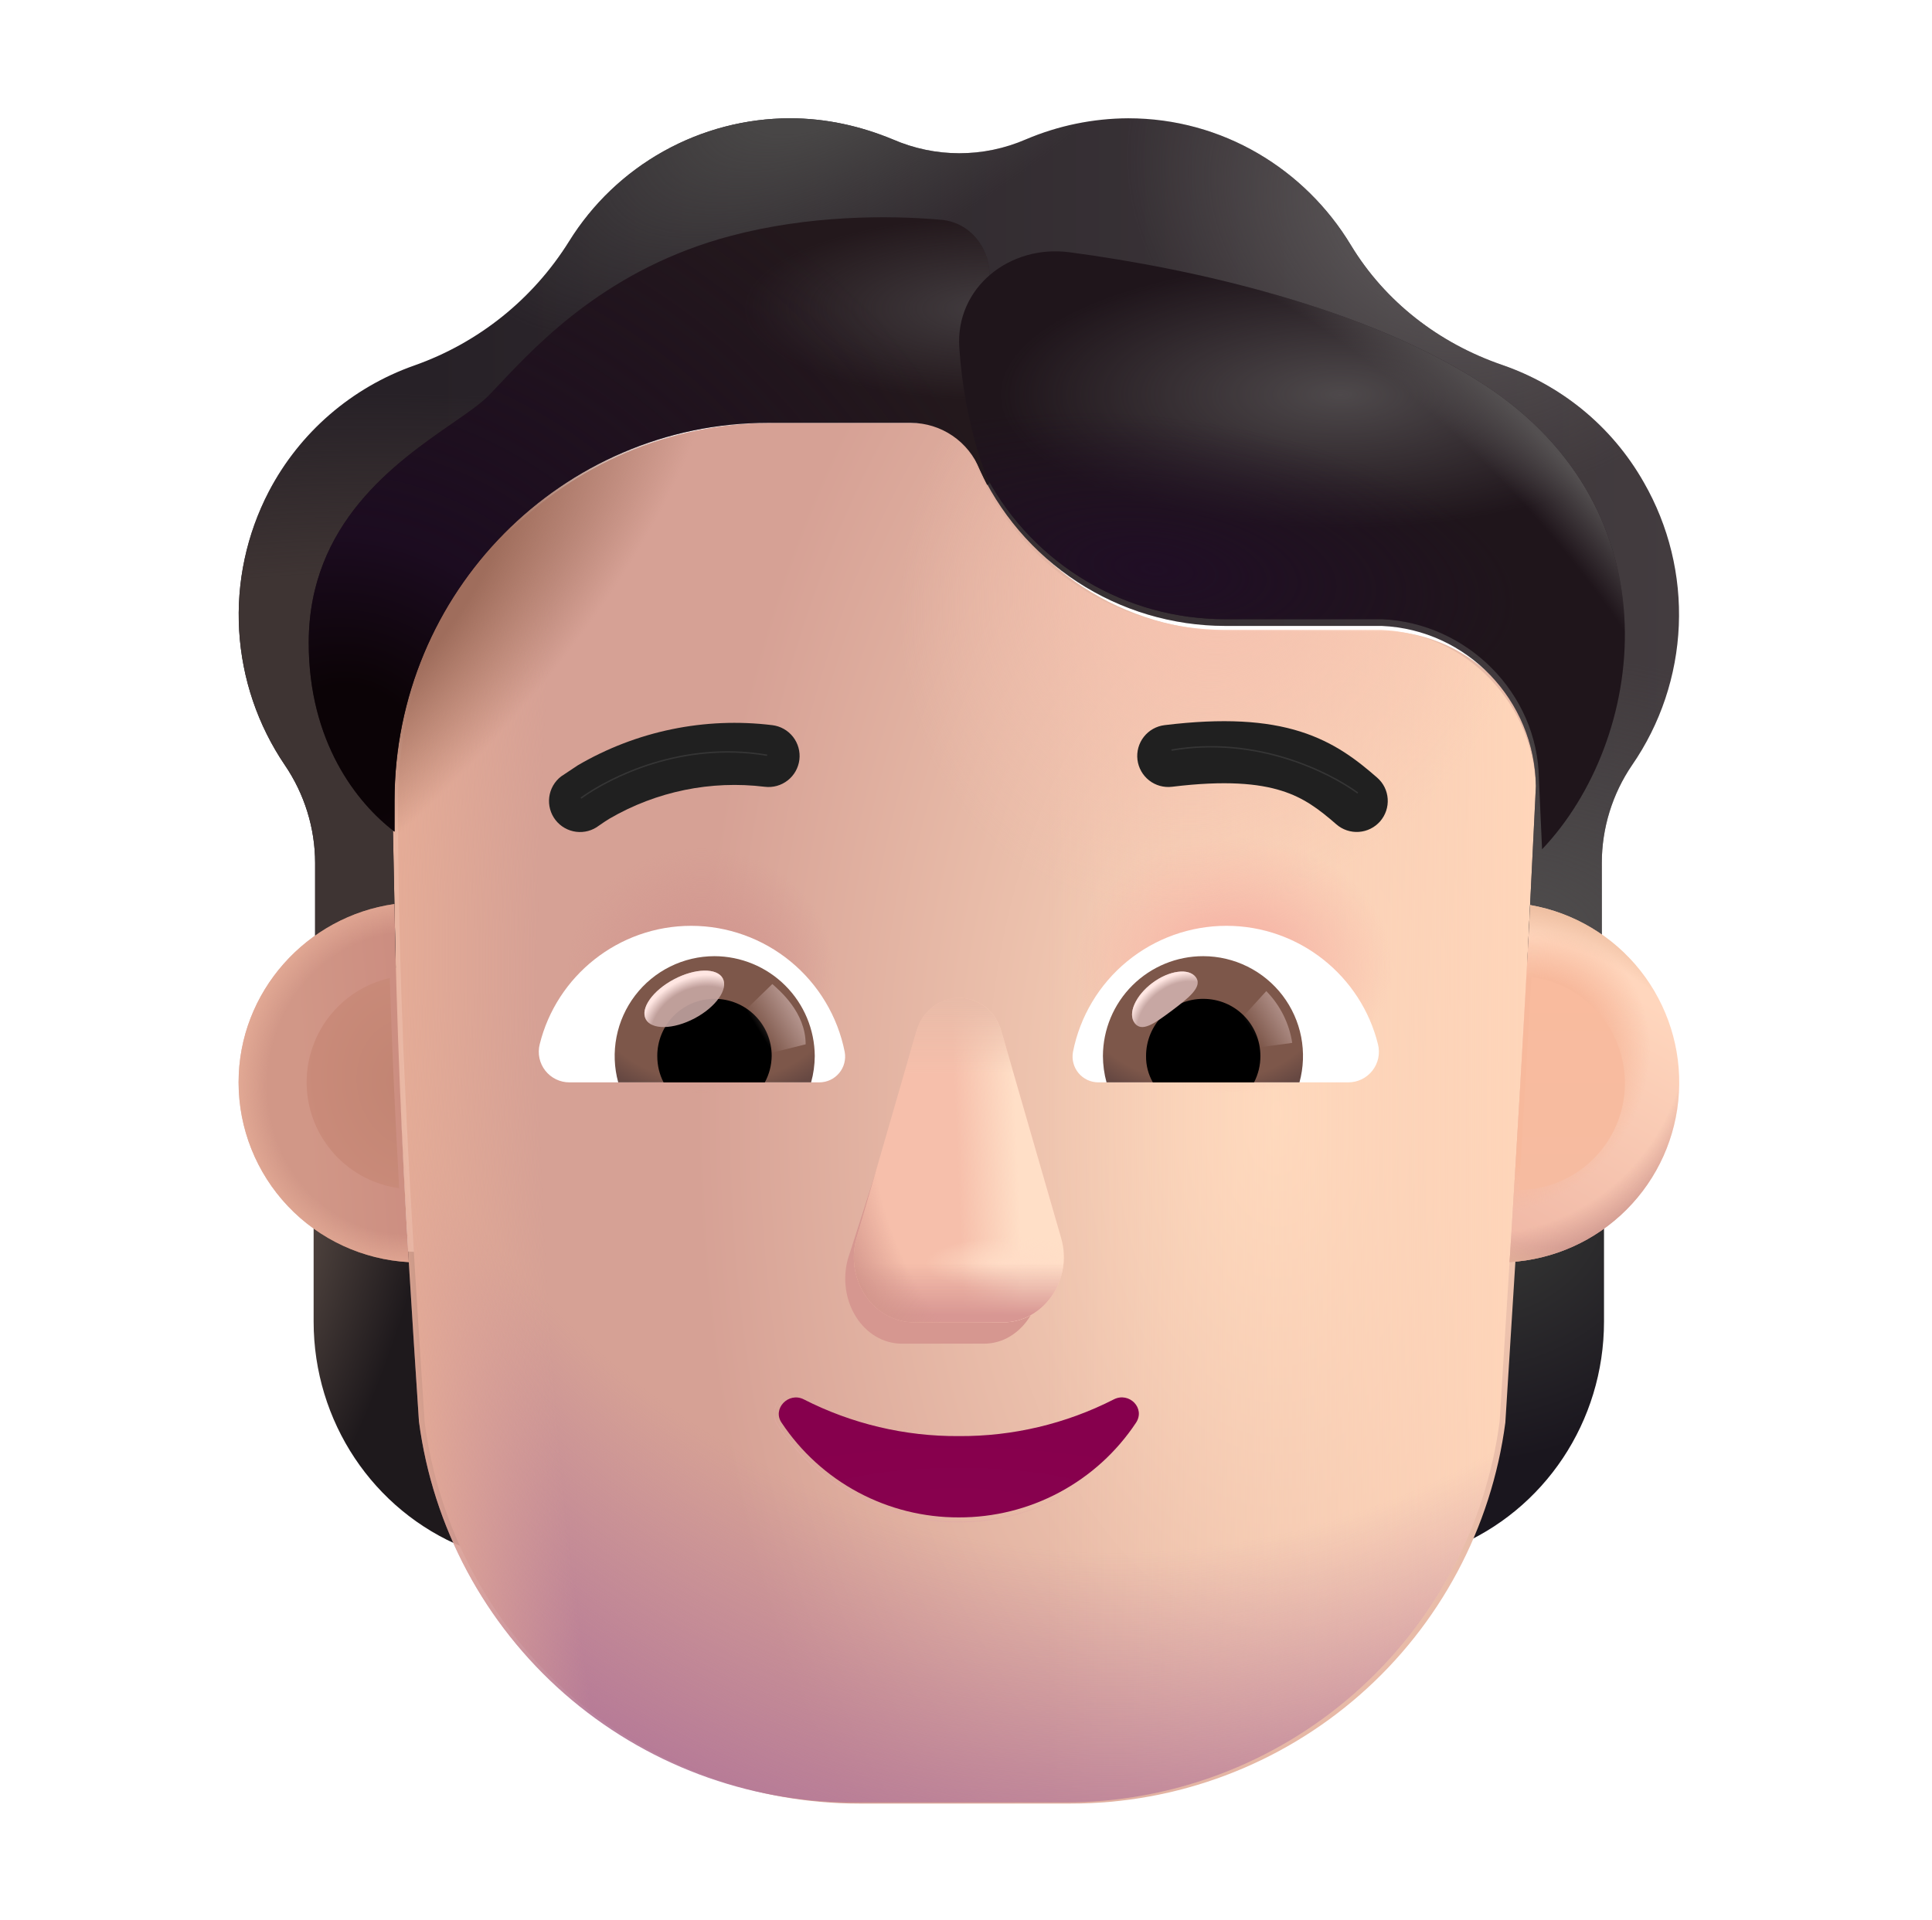<svg width="169" height="168" viewBox="0 0 169 168" fill="none" xmlns="http://www.w3.org/2000/svg">
<path d="M131.457 109.53C134.642 109.424 137.723 108.374 140.309 106.512V115.626C140.309 124.367 135.101 132.153 127.184 135.387C128.89 131.73 130.032 127.836 130.57 123.837L131.457 109.53Z" fill="url(#paint0_radial_37_1002)"/>
<path d="M36.291 109.53C33.104 109.425 30.021 108.374 27.434 106.512V115.626C27.434 124.367 32.642 132.153 40.559 135.387C38.854 131.73 37.714 127.836 37.178 123.837L36.291 109.53Z" fill="url(#paint1_radial_37_1002)"/>
<g filter="url(#filter0_ii_37_1002)">
<path d="M36.648 124.361C37.859 133.588 42.386 142.059 49.383 148.194C56.382 154.328 65.373 157.707 74.678 157.699H93.148C102.454 157.707 111.445 154.328 118.443 148.194C125.441 142.059 129.968 133.588 131.179 124.361C132.334 105.923 133.494 87.559 134.355 69.132C134.25 61.624 128.328 55.429 120.852 55.114H107.15C102.563 55.104 98.077 53.765 94.236 51.258C90.394 48.752 87.361 45.186 85.504 40.992C85.022 39.786 84.191 38.752 83.117 38.022C82.043 37.292 80.775 36.9 79.477 36.897H67.019C48.953 36.897 34.311 51.702 34.311 69.972C34.311 88.189 35.45 106.102 36.648 124.361Z" fill="url(#paint2_radial_37_1002)"/>
</g>
<path d="M36.648 124.361C37.859 133.588 42.386 142.059 49.383 148.194C56.382 154.328 65.373 157.707 74.678 157.699H93.148C102.454 157.707 111.445 154.328 118.443 148.194C125.441 142.059 129.968 133.588 131.179 124.361C132.334 105.923 133.494 87.559 134.355 69.132C134.25 61.624 128.328 55.429 120.852 55.114H107.15C102.563 55.104 98.077 53.765 94.236 51.258C90.394 48.752 87.361 45.186 85.504 40.992C85.022 39.786 84.191 38.752 83.117 38.022C82.043 37.292 80.775 36.9 79.477 36.897H67.019C48.953 36.897 34.311 51.702 34.311 69.972C34.311 88.189 35.45 106.102 36.648 124.361Z" fill="url(#paint3_linear_37_1002)"/>
<path d="M36.648 124.361C37.859 133.588 42.386 142.059 49.383 148.194C56.382 154.328 65.373 157.707 74.678 157.699H93.148C102.454 157.707 111.445 154.328 118.443 148.194C125.441 142.059 129.968 133.588 131.179 124.361C132.334 105.923 133.494 87.559 134.355 69.132C134.25 61.624 128.328 55.429 120.852 55.114H107.15C102.563 55.104 98.077 53.765 94.236 51.258C90.394 48.752 87.361 45.186 85.504 40.992C85.022 39.786 84.191 38.752 83.117 38.022C82.043 37.292 80.775 36.9 79.477 36.897H67.019C48.953 36.897 34.311 51.702 34.311 69.972C34.311 88.189 35.45 106.102 36.648 124.361Z" fill="url(#paint4_radial_37_1002)"/>
<path d="M36.648 124.361C37.859 133.588 42.386 142.059 49.383 148.194C56.382 154.328 65.373 157.707 74.678 157.699H93.148C102.454 157.707 111.445 154.328 118.443 148.194C125.441 142.059 129.968 133.588 131.179 124.361C132.334 105.923 133.494 87.559 134.355 69.132C134.25 61.624 128.328 55.429 120.852 55.114H107.15C102.563 55.104 98.077 53.765 94.236 51.258C90.394 48.752 87.361 45.186 85.504 40.992C85.022 39.786 84.191 38.752 83.117 38.022C82.043 37.292 80.775 36.9 79.477 36.897H67.019C48.953 36.897 34.311 51.702 34.311 69.972C34.311 88.189 35.45 106.102 36.648 124.361Z" fill="url(#paint5_radial_37_1002)"/>
<path d="M36.648 124.361C37.859 133.588 42.386 142.059 49.383 148.194C56.382 154.328 65.373 157.707 74.678 157.699H93.148C102.454 157.707 111.445 154.328 118.443 148.194C125.441 142.059 129.968 133.588 131.179 124.361C132.334 105.923 133.494 87.559 134.355 69.132C134.25 61.624 128.328 55.429 120.852 55.114H107.15C102.563 55.104 98.077 53.765 94.236 51.258C90.394 48.752 87.361 45.186 85.504 40.992C85.022 39.786 84.191 38.752 83.117 38.022C82.043 37.292 80.775 36.9 79.477 36.897H67.019C48.953 36.897 34.311 51.702 34.311 69.972C34.311 88.189 35.45 106.102 36.648 124.361Z" fill="url(#paint6_radial_37_1002)"/>
<path d="M36.648 124.361C37.859 133.588 42.386 142.059 49.383 148.194C56.382 154.328 65.373 157.707 74.678 157.699H93.148C102.454 157.707 111.445 154.328 118.443 148.194C125.441 142.059 129.968 133.588 131.179 124.361C132.334 105.923 133.494 87.559 134.355 69.132C134.25 61.624 128.328 55.429 120.852 55.114H107.15C102.563 55.104 98.077 53.765 94.236 51.258C90.394 48.752 87.361 45.186 85.504 40.992C85.022 39.786 84.191 38.752 83.117 38.022C82.043 37.292 80.775 36.9 79.477 36.897H67.019C48.953 36.897 34.311 51.702 34.311 69.972C34.311 88.189 35.45 106.102 36.648 124.361Z" fill="url(#paint7_radial_37_1002)"/>
<path d="M36.648 124.361C37.859 133.588 42.386 142.059 49.383 148.194C56.382 154.328 65.373 157.707 74.678 157.699H93.148C102.454 157.707 111.445 154.328 118.443 148.194C125.441 142.059 129.968 133.588 131.179 124.361C132.334 105.923 133.494 87.559 134.355 69.132C134.25 61.624 128.328 55.429 120.852 55.114H107.15C102.563 55.104 98.077 53.765 94.236 51.258C90.394 48.752 87.361 45.186 85.504 40.992C85.022 39.786 84.191 38.752 83.117 38.022C82.043 37.292 80.775 36.9 79.477 36.897H67.019C48.953 36.897 34.311 51.702 34.311 69.972C34.311 88.189 35.45 106.102 36.648 124.361Z" fill="url(#paint8_radial_37_1002)"/>
<path d="M36.648 124.361C37.859 133.588 42.386 142.059 49.383 148.194C56.382 154.328 65.373 157.707 74.678 157.699H93.148C102.454 157.707 111.445 154.328 118.443 148.194C125.441 142.059 129.968 133.588 131.179 124.361C132.334 105.923 133.494 87.559 134.355 69.132C134.25 61.624 128.328 55.429 120.852 55.114H107.15C102.563 55.104 98.077 53.765 94.236 51.258C90.394 48.752 87.361 45.186 85.504 40.992C85.022 39.786 84.191 38.752 83.117 38.022C82.043 37.292 80.775 36.9 79.477 36.897H67.019C48.953 36.897 34.311 51.702 34.311 69.972C34.311 88.189 35.45 106.102 36.648 124.361Z" fill="url(#paint9_radial_37_1002)"/>
<g filter="url(#filter1_f_37_1002)">
<path d="M79.944 92.168L74.164 110.16C73.172 113.867 75.545 117.563 78.905 117.563H86.066C89.426 117.563 91.793 113.809 90.806 110.16L85.966 92.168C84.927 88.178 81.031 88.178 79.944 92.168Z" fill="#D69790"/>
</g>
<g filter="url(#filter2_f_37_1002)">
<path d="M80.133 90.3L74.931 108.297C73.87 111.998 76.416 115.699 80.023 115.699H87.72C91.332 115.699 93.878 111.94 92.817 108.297L87.62 90.305C86.502 86.315 81.299 86.31 80.133 90.3Z" fill="#F6BFAB"/>
<path d="M80.133 90.3L74.931 108.297C73.87 111.998 76.416 115.699 80.023 115.699H87.72C91.332 115.699 93.878 111.94 92.817 108.297L87.62 90.305C86.502 86.315 81.299 86.31 80.133 90.3Z" fill="url(#paint10_linear_37_1002)"/>
<path d="M80.133 90.3L74.931 108.297C73.87 111.998 76.416 115.699 80.023 115.699H87.72C91.332 115.699 93.878 111.94 92.817 108.297L87.62 90.305C86.502 86.315 81.299 86.31 80.133 90.3Z" fill="url(#paint11_radial_37_1002)"/>
<path d="M80.133 90.3L74.931 108.297C73.87 111.998 76.416 115.699 80.023 115.699H87.72C91.332 115.699 93.878 111.94 92.817 108.297L87.62 90.305C86.502 86.315 81.299 86.31 80.133 90.3Z" fill="url(#paint12_linear_37_1002)"/>
<path d="M80.133 90.3L74.931 108.297C73.87 111.998 76.416 115.699 80.023 115.699H87.72C91.332 115.699 93.878 111.94 92.817 108.297L87.62 90.305C86.502 86.315 81.299 86.31 80.133 90.3Z" fill="url(#paint13_radial_37_1002)"/>
<path d="M80.133 90.3L74.931 108.297C73.87 111.998 76.416 115.699 80.023 115.699H87.72C91.332 115.699 93.878 111.94 92.817 108.297L87.62 90.305C86.502 86.315 81.299 86.31 80.133 90.3Z" fill="url(#paint14_linear_37_1002)"/>
</g>
<g filter="url(#filter3_f_37_1002)">
<path d="M70.494 122.088C70.128 121.897 69.709 121.83 69.301 121.899C68.893 121.969 68.519 122.17 68.237 122.472C67.947 122.761 67.768 123.144 67.734 123.553C67.699 123.961 67.81 124.369 68.048 124.703C69.779 127.312 72.131 129.451 74.893 130.926C77.655 132.402 80.74 133.168 83.871 133.155C87.004 133.169 90.09 132.403 92.853 130.927C95.616 129.452 97.969 127.313 99.7 124.703C99.937 124.365 100.048 123.955 100.012 123.544C99.977 123.133 99.797 122.748 99.506 122.456C99.222 122.159 98.849 121.962 98.444 121.896C98.038 121.83 97.623 121.897 97.259 122.088C93.118 124.206 88.522 125.292 83.871 125.254C78.968 125.254 74.358 124.104 70.494 122.088Z" stroke="url(#paint15_linear_37_1002)" stroke-width="0.075"/>
</g>
<path d="M83.871 125.648C79.159 125.679 74.508 124.577 70.311 122.435C68.972 121.752 67.528 123.264 68.373 124.482C70.07 127.037 72.374 129.13 75.079 130.575C77.784 132.02 80.805 132.771 83.871 132.762C86.938 132.771 89.959 132.02 92.664 130.575C95.369 129.13 97.673 127.037 99.369 124.482C100.214 123.212 98.776 121.752 97.432 122.435C93.235 124.577 88.584 125.679 83.871 125.648Z" fill="url(#paint16_radial_37_1002)"/>
<g filter="url(#filter4_ii_37_1002)">
<path d="M131.394 32.277C136.429 34.009 140.949 37.527 143.8 42.567C145.978 46.366 147.036 50.705 146.852 55.081C146.668 59.456 145.25 63.691 142.761 67.294C141.041 69.817 140.119 72.798 140.115 75.852V87.481C138.144 86.161 135.919 85.267 133.584 84.856L134.35 69.132C134.245 61.624 128.328 55.429 120.858 55.114H107.15C102.563 55.104 98.077 53.765 94.236 51.258C90.394 48.752 87.361 45.186 85.504 40.992C85.022 39.786 84.191 38.752 83.117 38.022C82.043 37.292 80.776 36.9 79.477 36.897H67.019C48.954 36.897 34.311 51.702 34.311 69.972L34.616 85.018C32.127 85.386 29.529 86.215 27.565 87.601V75.852C27.565 72.807 26.631 69.814 24.919 67.294C22.549 63.801 21.168 59.732 20.921 55.517C20.674 51.303 21.571 47.1 23.517 43.354C26.206 38.201 30.751 34.261 36.233 32.329C41.852 30.349 46.631 26.517 49.783 21.462C51.824 18.176 54.668 15.463 58.048 13.581C61.427 11.698 65.23 10.706 69.098 10.699C72.264 10.699 75.272 11.382 78.075 12.537C81.813 14.164 86.019 14.164 89.757 12.537C92.582 11.337 95.618 10.712 98.687 10.699C106.94 10.699 114.159 15.162 118.154 21.777C121.167 26.764 125.892 30.387 131.394 32.277Z" fill="url(#paint17_linear_37_1002)"/>
<path d="M131.394 32.277C136.429 34.009 140.949 37.527 143.8 42.567C145.978 46.366 147.036 50.705 146.852 55.081C146.668 59.456 145.25 63.691 142.761 67.294C141.041 69.817 140.119 72.798 140.115 75.852V87.481C138.144 86.161 135.919 85.267 133.584 84.856L134.35 69.132C134.245 61.624 128.328 55.429 120.858 55.114H107.15C102.563 55.104 98.077 53.765 94.236 51.258C90.394 48.752 87.361 45.186 85.504 40.992C85.022 39.786 84.191 38.752 83.117 38.022C82.043 37.292 80.776 36.9 79.477 36.897H67.019C48.954 36.897 34.311 51.702 34.311 69.972L34.616 85.018C32.127 85.386 29.529 86.215 27.565 87.601V75.852C27.565 72.807 26.631 69.814 24.919 67.294C22.549 63.801 21.168 59.732 20.921 55.517C20.674 51.303 21.571 47.1 23.517 43.354C26.206 38.201 30.751 34.261 36.233 32.329C41.852 30.349 46.631 26.517 49.783 21.462C51.824 18.176 54.668 15.463 58.048 13.581C61.427 11.698 65.23 10.706 69.098 10.699C72.264 10.699 75.272 11.382 78.075 12.537C81.813 14.164 86.019 14.164 89.757 12.537C92.582 11.337 95.618 10.712 98.687 10.699C106.94 10.699 114.159 15.162 118.154 21.777C121.167 26.764 125.892 30.387 131.394 32.277Z" fill="url(#paint18_radial_37_1002)"/>
<path d="M131.394 32.277C136.429 34.009 140.949 37.527 143.8 42.567C145.978 46.366 147.036 50.705 146.852 55.081C146.668 59.456 145.25 63.691 142.761 67.294C141.041 69.817 140.119 72.798 140.115 75.852V87.481C138.144 86.161 135.919 85.267 133.584 84.856L134.35 69.132C134.245 61.624 128.328 55.429 120.858 55.114H107.15C102.563 55.104 98.077 53.765 94.236 51.258C90.394 48.752 87.361 45.186 85.504 40.992C85.022 39.786 84.191 38.752 83.117 38.022C82.043 37.292 80.776 36.9 79.477 36.897H67.019C48.954 36.897 34.311 51.702 34.311 69.972L34.616 85.018C32.127 85.386 29.529 86.215 27.565 87.601V75.852C27.565 72.807 26.631 69.814 24.919 67.294C22.549 63.801 21.168 59.732 20.921 55.517C20.674 51.303 21.571 47.1 23.517 43.354C26.206 38.201 30.751 34.261 36.233 32.329C41.852 30.349 46.631 26.517 49.783 21.462C51.824 18.176 54.668 15.463 58.048 13.581C61.427 11.698 65.23 10.706 69.098 10.699C72.264 10.699 75.272 11.382 78.075 12.537C81.813 14.164 86.019 14.164 89.757 12.537C92.582 11.337 95.618 10.712 98.687 10.699C106.94 10.699 114.159 15.162 118.154 21.777C121.167 26.764 125.892 30.387 131.394 32.277Z" fill="url(#paint19_radial_37_1002)"/>
<path d="M131.394 32.277C136.429 34.009 140.949 37.527 143.8 42.567C145.978 46.366 147.036 50.705 146.852 55.081C146.668 59.456 145.25 63.691 142.761 67.294C141.041 69.817 140.119 72.798 140.115 75.852V87.481C138.144 86.161 135.919 85.267 133.584 84.856L134.35 69.132C134.245 61.624 128.328 55.429 120.858 55.114H107.15C102.563 55.104 98.077 53.765 94.236 51.258C90.394 48.752 87.361 45.186 85.504 40.992C85.022 39.786 84.191 38.752 83.117 38.022C82.043 37.292 80.776 36.9 79.477 36.897H67.019C48.954 36.897 34.311 51.702 34.311 69.972L34.616 85.018C32.127 85.386 29.529 86.215 27.565 87.601V75.852C27.565 72.807 26.631 69.814 24.919 67.294C22.549 63.801 21.168 59.732 20.921 55.517C20.674 51.303 21.571 47.1 23.517 43.354C26.206 38.201 30.751 34.261 36.233 32.329C41.852 30.349 46.631 26.517 49.783 21.462C51.824 18.176 54.668 15.463 58.048 13.581C61.427 11.698 65.23 10.706 69.098 10.699C72.264 10.699 75.272 11.382 78.075 12.537C81.813 14.164 86.019 14.164 89.757 12.537C92.582 11.337 95.618 10.712 98.687 10.699C106.94 10.699 114.159 15.162 118.154 21.777C121.167 26.764 125.892 30.387 131.394 32.277Z" fill="url(#paint20_radial_37_1002)"/>
<path d="M131.394 32.277C136.429 34.009 140.949 37.527 143.8 42.567C145.978 46.366 147.036 50.705 146.852 55.081C146.668 59.456 145.25 63.691 142.761 67.294C141.041 69.817 140.119 72.798 140.115 75.852V87.481C138.144 86.161 135.919 85.267 133.584 84.856L134.35 69.132C134.245 61.624 128.328 55.429 120.858 55.114H107.15C102.563 55.104 98.077 53.765 94.236 51.258C90.394 48.752 87.361 45.186 85.504 40.992C85.022 39.786 84.191 38.752 83.117 38.022C82.043 37.292 80.776 36.9 79.477 36.897H67.019C48.954 36.897 34.311 51.702 34.311 69.972L34.616 85.018C32.127 85.386 29.529 86.215 27.565 87.601V75.852C27.565 72.807 26.631 69.814 24.919 67.294C22.549 63.801 21.168 59.732 20.921 55.517C20.674 51.303 21.571 47.1 23.517 43.354C26.206 38.201 30.751 34.261 36.233 32.329C41.852 30.349 46.631 26.517 49.783 21.462C51.824 18.176 54.668 15.463 58.048 13.581C61.427 11.698 65.23 10.706 69.098 10.699C72.264 10.699 75.272 11.382 78.075 12.537C81.813 14.164 86.019 14.164 89.757 12.537C92.582 11.337 95.618 10.712 98.687 10.699C106.94 10.699 114.159 15.162 118.154 21.777C121.167 26.764 125.892 30.387 131.394 32.277Z" fill="url(#paint21_radial_37_1002)"/>
</g>
<g filter="url(#filter5_i_37_1002)">
<path d="M120.411 68.134C118.695 66.638 116.705 65.057 113.681 64.102C110.704 63.167 106.977 62.915 101.816 63.545C101.101 63.633 100.45 64 100.006 64.567C99.562 65.134 99.361 65.854 99.448 66.569C99.535 67.284 99.903 67.936 100.47 68.38C101.037 68.824 101.757 69.024 102.472 68.937C107.181 68.36 110.069 68.659 112.053 69.284C113.996 69.893 115.308 70.885 116.847 72.224C117.116 72.458 117.428 72.637 117.766 72.75C118.104 72.863 118.461 72.909 118.816 72.884C119.172 72.86 119.519 72.765 119.839 72.606C120.158 72.448 120.442 72.227 120.677 71.959C120.911 71.69 121.089 71.377 121.203 71.039C121.316 70.701 121.362 70.344 121.337 69.989C121.313 69.633 121.218 69.286 121.059 68.967C120.9 68.647 120.68 68.368 120.411 68.134Z" fill="#202020"/>
</g>
<g filter="url(#filter6_i_37_1002)">
<path d="M50.487 67.063C55.621 64.057 61.601 62.821 67.507 63.546C68.222 63.633 68.873 64 69.317 64.567C69.761 65.135 69.962 65.855 69.875 66.57C69.788 67.285 69.42 67.936 68.853 68.38C68.286 68.824 67.566 69.025 66.851 68.938C62.143 68.359 57.375 69.336 53.274 71.72C52.97 71.906 52.673 72.102 52.382 72.308L52.35 72.329C51.781 72.77 51.06 72.966 50.345 72.875C49.631 72.784 48.982 72.413 48.541 71.844C48.101 71.274 47.904 70.553 47.995 69.838C48.087 69.124 48.458 68.475 49.027 68.035L50.487 67.063Z" fill="#202020"/>
</g>
<g filter="url(#filter7_if_37_1002)">
<path d="M86.15 42.33C85.922 41.89 85.707 41.444 85.504 40.991C85.022 39.786 84.191 38.751 83.117 38.022C82.043 37.292 80.776 36.9 79.477 36.896H67.019C48.954 36.896 34.312 51.701 34.312 69.971V72.665C30.988 70.134 26.804 64.79 26.804 56.143C26.804 45.653 34.453 40.351 39.331 36.965C40.711 36.014 41.866 35.211 42.57 34.487L43.546 33.463C46.969 29.835 53.065 23.367 63.706 20.543C70.526 18.731 77.461 18.716 82.139 19.13C84.612 19.356 86.355 21.498 86.355 23.981V42.199L86.15 42.33Z" fill="#23181C"/>
<path d="M86.15 42.33C85.922 41.89 85.707 41.444 85.504 40.991C85.022 39.786 84.191 38.751 83.117 38.022C82.043 37.292 80.776 36.9 79.477 36.896H67.019C48.954 36.896 34.312 51.701 34.312 69.971V72.665C30.988 70.134 26.804 64.79 26.804 56.143C26.804 45.653 34.453 40.351 39.331 36.965C40.711 36.014 41.866 35.211 42.57 34.487L43.546 33.463C46.969 29.835 53.065 23.367 63.706 20.543C70.526 18.731 77.461 18.716 82.139 19.13C84.612 19.356 86.355 21.498 86.355 23.981V42.199L86.15 42.33Z" fill="url(#paint22_radial_37_1002)"/>
<path d="M86.15 42.33C85.922 41.89 85.707 41.444 85.504 40.991C85.022 39.786 84.191 38.751 83.117 38.022C82.043 37.292 80.776 36.9 79.477 36.896H67.019C48.954 36.896 34.312 51.701 34.312 69.971V72.665C30.988 70.134 26.804 64.79 26.804 56.143C26.804 45.653 34.453 40.351 39.331 36.965C40.711 36.014 41.866 35.211 42.57 34.487L43.546 33.463C46.969 29.835 53.065 23.367 63.706 20.543C70.526 18.731 77.461 18.716 82.139 19.13C84.612 19.356 86.355 21.498 86.355 23.981V42.199L86.15 42.33Z" fill="url(#paint23_radial_37_1002)"/>
</g>
<g filter="url(#filter8_f_37_1002)">
<path d="M134.891 74.308L134.613 68.129C134.508 60.653 128.328 54.489 120.858 54.174H107.15C102.897 54.176 98.722 53.032 95.064 50.863C91.405 48.694 88.399 45.58 86.36 41.847C86.36 41.847 84.354 37.201 83.913 30.402C83.572 25.152 88.323 21.383 93.547 22.07C104.394 23.509 119.451 26.895 129.798 33.641C146.871 44.782 143.884 64.853 134.891 74.308Z" fill="#1F151B"/>
<path d="M134.891 74.308L134.613 68.129C134.508 60.653 128.328 54.489 120.858 54.174H107.15C102.897 54.176 98.722 53.032 95.064 50.863C91.405 48.694 88.399 45.58 86.36 41.847C86.36 41.847 84.354 37.201 83.913 30.402C83.572 25.152 88.323 21.383 93.547 22.07C104.394 23.509 119.451 26.895 129.798 33.641C146.871 44.782 143.884 64.853 134.891 74.308Z" fill="url(#paint24_radial_37_1002)"/>
<path d="M134.891 74.308L134.613 68.129C134.508 60.653 128.328 54.489 120.858 54.174H107.15C102.897 54.176 98.722 53.032 95.064 50.863C91.405 48.694 88.399 45.58 86.36 41.847C86.36 41.847 84.354 37.201 83.913 30.402C83.572 25.152 88.323 21.383 93.547 22.07C104.394 23.509 119.451 26.895 129.798 33.641C146.871 44.782 143.884 64.853 134.891 74.308Z" fill="url(#paint25_radial_37_1002)"/>
<path d="M134.891 74.308L134.613 68.129C134.508 60.653 128.328 54.489 120.858 54.174H107.15C102.897 54.176 98.722 53.032 95.064 50.863C91.405 48.694 88.399 45.58 86.36 41.847C86.36 41.847 84.354 37.201 83.913 30.402C83.572 25.152 88.323 21.383 93.547 22.07C104.394 23.509 119.451 26.895 129.798 33.641C146.871 44.782 143.884 64.853 134.891 74.308Z" fill="url(#paint26_radial_37_1002)"/>
</g>
<path d="M107.276 81.002C113.67 81.002 119.067 85.412 120.537 91.365C120.638 91.763 120.646 92.177 120.561 92.578C120.476 92.978 120.3 93.354 120.047 93.676C119.794 93.998 119.47 94.258 119.101 94.435C118.732 94.612 118.327 94.703 117.918 94.699H96.078C95.747 94.699 95.42 94.626 95.121 94.486C94.821 94.346 94.556 94.142 94.344 93.888C94.133 93.634 93.979 93.337 93.895 93.017C93.811 92.697 93.798 92.363 93.857 92.037C94.47 88.929 96.142 86.129 98.59 84.116C101.037 82.104 104.107 81.003 107.276 81.002Z" fill="white"/>
<path d="M105.255 83.658C106.597 83.66 107.922 83.971 109.125 84.568C110.328 85.164 111.377 86.03 112.192 87.098C113.006 88.166 113.563 89.408 113.819 90.726C114.075 92.044 114.025 93.404 113.67 94.699H96.792C96.587 93.948 96.481 93.173 96.477 92.394C96.485 90.073 97.414 87.849 99.059 86.211C100.705 84.574 102.933 83.655 105.255 83.658Z" fill="url(#paint27_radial_37_1002)"/>
<path d="M100.251 92.4C100.248 91.742 100.376 91.09 100.626 90.481C100.877 89.873 101.245 89.32 101.71 88.854C102.175 88.389 102.728 88.02 103.336 87.769C103.944 87.518 104.596 87.389 105.254 87.392C108.032 87.392 110.252 89.618 110.252 92.395C110.257 93.197 110.066 93.988 109.696 94.7H100.844C100.444 93.998 100.239 93.208 100.251 92.4Z" fill="black"/>
<g filter="url(#filter9_f_37_1002)">
<path d="M104.609 85.507C105.234 86.341 103.926 87.355 102.456 88.462C100.971 89.565 99.873 90.342 99.254 89.512C98.629 88.678 99.327 87.108 100.803 86C102.283 84.898 103.989 84.672 104.609 85.507Z" fill="#C7A7A3"/>
<path d="M104.609 85.507C105.234 86.341 103.926 87.355 102.456 88.462C100.971 89.565 99.873 90.342 99.254 89.512C98.629 88.678 99.327 87.108 100.803 86C102.283 84.898 103.989 84.672 104.609 85.507Z" fill="url(#paint28_radial_37_1002)"/>
</g>
<g filter="url(#filter10_f_37_1002)">
<path d="M113.035 91.245C112.774 89.534 111.98 87.948 110.767 86.714L108.226 89.507L109.371 91.743L113.035 91.245Z" fill="url(#paint29_linear_37_1002)"/>
</g>
<path d="M60.472 81.002C54.078 81.002 48.675 85.412 47.211 91.365C47.11 91.763 47.102 92.177 47.187 92.578C47.272 92.978 47.448 93.354 47.701 93.676C47.954 93.998 48.278 94.258 48.647 94.435C49.016 94.612 49.421 94.703 49.83 94.699H71.67C72.001 94.699 72.328 94.626 72.627 94.486C72.927 94.346 73.192 94.142 73.403 93.888C73.615 93.634 73.769 93.337 73.853 93.017C73.937 92.697 73.95 92.363 73.891 92.037C73.275 88.93 71.601 86.133 69.154 84.121C66.708 82.109 63.64 81.007 60.472 81.002Z" fill="white"/>
<path d="M62.493 83.658C61.15 83.66 59.826 83.971 58.623 84.568C57.42 85.164 56.37 86.03 55.556 87.098C54.742 88.166 54.185 89.408 53.929 90.726C53.672 92.044 53.723 93.404 54.078 94.699H70.951C71.158 93.95 71.264 93.182 71.271 92.394C71.256 90.076 70.326 87.857 68.683 86.221C67.04 84.585 64.812 83.664 62.493 83.658Z" fill="url(#paint30_radial_37_1002)"/>
<path d="M67.502 92.4C67.505 91.742 67.377 91.09 67.127 90.481C66.876 89.873 66.508 89.32 66.043 88.854C65.578 88.389 65.025 88.02 64.417 87.769C63.809 87.518 63.157 87.389 62.499 87.392C61.841 87.389 61.19 87.517 60.581 87.768C59.974 88.019 59.421 88.387 58.956 88.852C58.491 89.317 58.123 89.87 57.872 90.478C57.621 91.086 57.493 91.737 57.495 92.395C57.495 93.235 57.69 94.022 58.047 94.7H66.903C67.286 93.991 67.491 93.205 67.502 92.4Z" fill="black"/>
<g filter="url(#filter11_f_37_1002)">
<path d="M70.473 91.371C70.473 88.546 68.179 86.667 67.559 86.095L64.74 88.825L66.473 92.363L70.473 91.371Z" fill="url(#paint31_linear_37_1002)"/>
</g>
<g filter="url(#filter12_f_37_1002)">
<path d="M60.762 89.098C62.623 88.112 63.725 86.549 63.226 85.606C62.727 84.663 60.814 84.698 58.953 85.683C57.093 86.669 55.99 88.232 56.49 89.175C56.989 90.118 58.902 90.083 60.762 89.098Z" fill="#C7A7A3" fill-opacity="0.9"/>
<path d="M60.762 89.098C62.623 88.112 63.725 86.549 63.226 85.606C62.727 84.663 60.814 84.698 58.953 85.683C57.093 86.669 55.99 88.232 56.49 89.175C56.989 90.118 58.902 90.083 60.762 89.098Z" fill="url(#paint32_radial_37_1002)"/>
</g>
<path d="M132.051 110.423C132.702 100.011 133.304 89.598 133.857 79.186C137.661 79.852 141.088 81.893 143.486 84.921C145.884 87.949 147.086 91.752 146.863 95.609C146.64 99.465 145.008 103.104 142.277 105.836C139.546 108.567 135.907 110.2 132.051 110.423Z" fill="url(#paint33_linear_37_1002)"/>
<path d="M132.051 110.423C132.702 100.011 133.304 89.598 133.857 79.186C137.661 79.852 141.088 81.893 143.486 84.921C145.884 87.949 147.086 91.752 146.863 95.609C146.64 99.465 145.008 103.104 142.277 105.836C139.546 108.567 135.907 110.2 132.051 110.423Z" fill="url(#paint34_radial_37_1002)"/>
<path d="M132.051 110.423C132.702 100.011 133.304 89.598 133.857 79.186C137.661 79.852 141.088 81.893 143.486 84.921C145.884 87.949 147.086 91.752 146.863 95.609C146.64 99.465 145.008 103.104 142.277 105.836C139.546 108.567 135.907 110.2 132.051 110.423Z" fill="url(#paint35_radial_37_1002)"/>
<path d="M132.051 110.423C132.702 100.011 133.304 89.598 133.857 79.186C137.661 79.852 141.088 81.893 143.486 84.921C145.884 87.949 147.086 91.752 146.863 95.609C146.64 99.465 145.008 103.104 142.277 105.836C139.546 108.567 135.907 110.2 132.051 110.423Z" fill="url(#paint36_radial_37_1002)"/>
<path d="M34.5 79.097C26.851 80.178 20.871 86.751 20.871 94.7C20.871 98.728 22.414 102.604 25.183 105.53C27.953 108.455 31.738 110.208 35.76 110.429C35.13 99.965 34.7 89.56 34.5 79.097Z" fill="url(#paint37_linear_37_1002)"/>
<path d="M34.5 79.097C26.851 80.178 20.871 86.751 20.871 94.7C20.871 98.728 22.414 102.604 25.183 105.53C27.953 108.455 31.738 110.208 35.76 110.429C35.13 99.965 34.7 89.56 34.5 79.097Z" fill="url(#paint38_radial_37_1002)"/>
<g filter="url(#filter13_f_37_1002)">
<path d="M34.096 85.569C31.96 86.057 30.063 87.279 28.736 89.021C27.408 90.764 26.734 92.918 26.832 95.106C26.929 97.295 27.792 99.38 29.269 100.998C30.746 102.616 32.744 103.664 34.915 103.96C34.574 97.828 34.285 91.701 34.096 85.569Z" fill="url(#paint39_radial_37_1002)"/>
</g>
<g filter="url(#filter14_f_37_1002)">
<path d="M132.87 104.117C133.251 97.908 133.613 91.699 133.956 85.49C136.309 85.786 138.462 86.966 139.978 88.789C141.495 90.613 142.262 92.944 142.123 95.312C141.985 97.68 140.953 99.906 139.234 101.541C137.516 103.176 135.241 104.097 132.87 104.117Z" fill="url(#paint40_linear_37_1002)"/>
</g>
<g filter="url(#filter15_f_37_1002)">
<path d="M50.854 69.803C53.374 67.998 59.642 64.821 67.055 66.071" stroke="#353535" stroke-width="0.125" stroke-linecap="round"/>
</g>
<g filter="url(#filter16_f_37_1002)">
<path d="M118.731 69.352C116.211 67.546 109.943 64.37 102.53 65.62" stroke="#353535" stroke-width="0.125" stroke-linecap="round"/>
</g>
<defs>
<filter id="filter0_ii_37_1002" x="34.311" y="36.897" width="100.544" height="120.903" filterUnits="userSpaceOnUse" color-interpolation-filters="sRGB">
<feFlood flood-opacity="0" result="BackgroundImageFix"/>
<feBlend mode="normal" in="SourceGraphic" in2="BackgroundImageFix" result="shape"/>
<feColorMatrix in="SourceAlpha" type="matrix" values="0 0 0 0 0 0 0 0 0 0 0 0 0 0 0 0 0 0 127 0" result="hardAlpha"/>
<feOffset dx="0.5"/>
<feGaussianBlur stdDeviation="0.35"/>
<feComposite in2="hardAlpha" operator="arithmetic" k2="-1" k3="1"/>
<feColorMatrix type="matrix" values="0 0 0 0 0.914 0 0 0 0 0.686 0 0 0 0 0.592 0 0 0 1 0"/>
<feBlend mode="normal" in2="shape" result="effect1_innerShadow_37_1002"/>
<feColorMatrix in="SourceAlpha" type="matrix" values="0 0 0 0 0 0 0 0 0 0 0 0 0 0 0 0 0 0 127 0" result="hardAlpha"/>
<feOffset dy="0.1"/>
<feGaussianBlur stdDeviation="0.188"/>
<feComposite in2="hardAlpha" operator="arithmetic" k2="-1" k3="1"/>
<feColorMatrix type="matrix" values="0 0 0 0 0.78 0 0 0 0 0.569 0 0 0 0 0.486 0 0 0 1 0"/>
<feBlend mode="normal" in2="effect1_innerShadow_37_1002" result="effect2_innerShadow_37_1002"/>
</filter>
<filter id="filter1_f_37_1002" x="73.436" y="88.676" width="18.096" height="29.387" filterUnits="userSpaceOnUse" color-interpolation-filters="sRGB">
<feFlood flood-opacity="0" result="BackgroundImageFix"/>
<feBlend mode="normal" in="SourceGraphic" in2="BackgroundImageFix" result="shape"/>
<feGaussianBlur stdDeviation="0.25" result="effect1_foregroundBlur_37_1002"/>
</filter>
<filter id="filter2_f_37_1002" x="74.588" y="87.21" width="18.572" height="28.59" filterUnits="userSpaceOnUse" color-interpolation-filters="sRGB">
<feFlood flood-opacity="0" result="BackgroundImageFix"/>
<feBlend mode="normal" in="SourceGraphic" in2="BackgroundImageFix" result="shape"/>
<feGaussianBlur stdDeviation="0.05" result="effect1_foregroundBlur_37_1002"/>
</filter>
<filter id="filter3_f_37_1002" x="67.64" y="121.784" width="32.467" height="11.459" filterUnits="userSpaceOnUse" color-interpolation-filters="sRGB">
<feFlood flood-opacity="0" result="BackgroundImageFix"/>
<feBlend mode="normal" in="SourceGraphic" in2="BackgroundImageFix" result="shape"/>
<feGaussianBlur stdDeviation="0.025" result="effect1_foregroundBlur_37_1002"/>
</filter>
<filter id="filter4_ii_37_1002" x="20.881" y="10.449" width="125.992" height="77.152" filterUnits="userSpaceOnUse" color-interpolation-filters="sRGB">
<feFlood flood-opacity="0" result="BackgroundImageFix"/>
<feBlend mode="normal" in="SourceGraphic" in2="BackgroundImageFix" result="shape"/>
<feColorMatrix in="SourceAlpha" type="matrix" values="0 0 0 0 0 0 0 0 0 0 0 0 0 0 0 0 0 0 127 0" result="hardAlpha"/>
<feOffset dy="-0.25"/>
<feGaussianBlur stdDeviation="0.312"/>
<feComposite in2="hardAlpha" operator="arithmetic" k2="-1" k3="1"/>
<feColorMatrix type="matrix" values="0 0 0 0 0.137 0 0 0 0 0.09 0 0 0 0 0.145 0 0 0 1 0"/>
<feBlend mode="normal" in2="shape" result="effect1_innerShadow_37_1002"/>
<feColorMatrix in="SourceAlpha" type="matrix" values="0 0 0 0 0 0 0 0 0 0 0 0 0 0 0 0 0 0 127 0" result="hardAlpha"/>
<feOffset dy="-0.1"/>
<feGaussianBlur stdDeviation="0.1"/>
<feComposite in2="hardAlpha" operator="arithmetic" k2="-1" k3="1"/>
<feColorMatrix type="matrix" values="0 0 0 0 0.078 0 0 0 0 0.035 0 0 0 0 0.047 0 0 0 1 0"/>
<feBlend mode="normal" in2="effect1_innerShadow_37_1002" result="effect2_innerShadow_37_1002"/>
</filter>
<filter id="filter5_i_37_1002" x="99.428" y="63.098" width="21.965" height="9.792" filterUnits="userSpaceOnUse" color-interpolation-filters="sRGB">
<feFlood flood-opacity="0" result="BackgroundImageFix"/>
<feBlend mode="normal" in="SourceGraphic" in2="BackgroundImageFix" result="shape"/>
<feColorMatrix in="SourceAlpha" type="matrix" values="0 0 0 0 0 0 0 0 0 0 0 0 0 0 0 0 0 0 127 0" result="hardAlpha"/>
<feOffset dx="0.05" dy="-0.1"/>
<feGaussianBlur stdDeviation="0.062"/>
<feComposite in2="hardAlpha" operator="arithmetic" k2="-1" k3="1"/>
<feColorMatrix type="matrix" values="0 0 0 0 0.059 0 0 0 0 0.055 0 0 0 0 0.059 0 0 0 1 0"/>
<feBlend mode="normal" in2="shape" result="effect1_innerShadow_37_1002"/>
</filter>
<filter id="filter6_i_37_1002" x="47.974" y="63.244" width="21.971" height="9.654" filterUnits="userSpaceOnUse" color-interpolation-filters="sRGB">
<feFlood flood-opacity="0" result="BackgroundImageFix"/>
<feBlend mode="normal" in="SourceGraphic" in2="BackgroundImageFix" result="shape"/>
<feColorMatrix in="SourceAlpha" type="matrix" values="0 0 0 0 0 0 0 0 0 0 0 0 0 0 0 0 0 0 127 0" result="hardAlpha"/>
<feOffset dx="0.05" dy="-0.1"/>
<feGaussianBlur stdDeviation="0.062"/>
<feComposite in2="hardAlpha" operator="arithmetic" k2="-1" k3="1"/>
<feColorMatrix type="matrix" values="0 0 0 0 0.059 0 0 0 0 0.055 0 0 0 0 0.059 0 0 0 1 0"/>
<feBlend mode="normal" in2="shape" result="effect1_innerShadow_37_1002"/>
</filter>
<filter id="filter7_if_37_1002" x="26.554" y="18.659" width="60.051" height="54.256" filterUnits="userSpaceOnUse" color-interpolation-filters="sRGB">
<feFlood flood-opacity="0" result="BackgroundImageFix"/>
<feBlend mode="normal" in="SourceGraphic" in2="BackgroundImageFix" result="shape"/>
<feColorMatrix in="SourceAlpha" type="matrix" values="0 0 0 0 0 0 0 0 0 0 0 0 0 0 0 0 0 0 127 0" result="hardAlpha"/>
<feOffset dx="0.2" dy="0.1"/>
<feGaussianBlur stdDeviation="0.1"/>
<feComposite in2="hardAlpha" operator="arithmetic" k2="-1" k3="1"/>
<feColorMatrix type="matrix" values="0 0 0 0 0.286 0 0 0 0 0.243 0 0 0 0 0.227 0 0 0 1 0"/>
<feBlend mode="normal" in2="shape" result="effect1_innerShadow_37_1002"/>
<feGaussianBlur stdDeviation="0.125" result="effect2_foregroundBlur_37_1002"/>
</filter>
<filter id="filter8_f_37_1002" x="83.646" y="21.739" width="58.739" height="52.818" filterUnits="userSpaceOnUse" color-interpolation-filters="sRGB">
<feFlood flood-opacity="0" result="BackgroundImageFix"/>
<feBlend mode="normal" in="SourceGraphic" in2="BackgroundImageFix" result="shape"/>
<feGaussianBlur stdDeviation="0.125" result="effect1_foregroundBlur_37_1002"/>
</filter>
<filter id="filter9_f_37_1002" x="98.975" y="84.952" width="5.844" height="4.958" filterUnits="userSpaceOnUse" color-interpolation-filters="sRGB">
<feFlood flood-opacity="0" result="BackgroundImageFix"/>
<feBlend mode="normal" in="SourceGraphic" in2="BackgroundImageFix" result="shape"/>
<feGaussianBlur stdDeviation="0.025" result="effect1_foregroundBlur_37_1002"/>
</filter>
<filter id="filter10_f_37_1002" x="108.126" y="86.614" width="5.009" height="5.229" filterUnits="userSpaceOnUse" color-interpolation-filters="sRGB">
<feFlood flood-opacity="0" result="BackgroundImageFix"/>
<feBlend mode="normal" in="SourceGraphic" in2="BackgroundImageFix" result="shape"/>
<feGaussianBlur stdDeviation="0.05" result="effect1_foregroundBlur_37_1002"/>
</filter>
<filter id="filter11_f_37_1002" x="64.64" y="85.995" width="5.933" height="6.469" filterUnits="userSpaceOnUse" color-interpolation-filters="sRGB">
<feFlood flood-opacity="0" result="BackgroundImageFix"/>
<feBlend mode="normal" in="SourceGraphic" in2="BackgroundImageFix" result="shape"/>
<feGaussianBlur stdDeviation="0.05" result="effect1_foregroundBlur_37_1002"/>
</filter>
<filter id="filter12_f_37_1002" x="56.32" y="84.871" width="7.077" height="5.039" filterUnits="userSpaceOnUse" color-interpolation-filters="sRGB">
<feFlood flood-opacity="0" result="BackgroundImageFix"/>
<feBlend mode="normal" in="SourceGraphic" in2="BackgroundImageFix" result="shape"/>
<feGaussianBlur stdDeviation="0.025" result="effect1_foregroundBlur_37_1002"/>
</filter>
<filter id="filter13_f_37_1002" x="26.698" y="85.444" width="8.343" height="18.641" filterUnits="userSpaceOnUse" color-interpolation-filters="sRGB">
<feFlood flood-opacity="0" result="BackgroundImageFix"/>
<feBlend mode="normal" in="SourceGraphic" in2="BackgroundImageFix" result="shape"/>
<feGaussianBlur stdDeviation="0.062" result="effect1_foregroundBlur_37_1002"/>
</filter>
<filter id="filter14_f_37_1002" x="132.62" y="85.24" width="9.77" height="19.127" filterUnits="userSpaceOnUse" color-interpolation-filters="sRGB">
<feFlood flood-opacity="0" result="BackgroundImageFix"/>
<feBlend mode="normal" in="SourceGraphic" in2="BackgroundImageFix" result="shape"/>
<feGaussianBlur stdDeviation="0.125" result="effect1_foregroundBlur_37_1002"/>
</filter>
<filter id="filter15_f_37_1002" x="50.666" y="65.6" width="16.576" height="4.392" filterUnits="userSpaceOnUse" color-interpolation-filters="sRGB">
<feFlood flood-opacity="0" result="BackgroundImageFix"/>
<feBlend mode="normal" in="SourceGraphic" in2="BackgroundImageFix" result="shape"/>
<feGaussianBlur stdDeviation="0.062" result="effect1_foregroundBlur_37_1002"/>
</filter>
<filter id="filter16_f_37_1002" x="102.342" y="65.148" width="16.576" height="4.392" filterUnits="userSpaceOnUse" color-interpolation-filters="sRGB">
<feFlood flood-opacity="0" result="BackgroundImageFix"/>
<feBlend mode="normal" in="SourceGraphic" in2="BackgroundImageFix" result="shape"/>
<feGaussianBlur stdDeviation="0.062" result="effect1_foregroundBlur_37_1002"/>
</filter>
<radialGradient id="paint0_radial_37_1002" cx="0" cy="0" r="1" gradientUnits="userSpaceOnUse" gradientTransform="translate(130.402 106.512) rotate(69.657) scale(21.082 25.044)">
<stop offset="0.215" stop-color="#313131"/>
<stop offset="1" stop-color="#1A161E"/>
</radialGradient>
<radialGradient id="paint1_radial_37_1002" cx="0" cy="0" r="1" gradientUnits="userSpaceOnUse" gradientTransform="translate(24.588 111.31) rotate(17.447) scale(15.149 46.735)">
<stop stop-color="#564943"/>
<stop offset="0.746" stop-color="#1E191C"/>
</radialGradient>
<radialGradient id="paint2_radial_37_1002" cx="0" cy="0" r="1" gradientUnits="userSpaceOnUse" gradientTransform="translate(111.355 97.298) rotate(180) scale(51.171 90.521)">
<stop stop-color="#FFDCC0"/>
<stop offset="1" stop-color="#D6A195"/>
</radialGradient>
<linearGradient id="paint3_linear_37_1002" x1="134.35" y1="113.793" x2="91.746" y2="113.793" gradientUnits="userSpaceOnUse">
<stop stop-color="#FFD6BA"/>
<stop offset="1" stop-color="#FFD6BA" stop-opacity="0"/>
</linearGradient>
<radialGradient id="paint4_radial_37_1002" cx="0" cy="0" r="1" gradientUnits="userSpaceOnUse" gradientTransform="translate(99.348 39.416) rotate(94.47) scale(125.356 103.81)">
<stop offset="0.767" stop-color="#B57997" stop-opacity="0"/>
<stop offset="1" stop-color="#B57997"/>
</radialGradient>
<radialGradient id="paint5_radial_37_1002" cx="0" cy="0" r="1" gradientUnits="userSpaceOnUse" gradientTransform="translate(107.827 84.446) rotate(-90) scale(11.24 13.91)">
<stop offset="0.325" stop-color="#F6B8A8"/>
<stop offset="1" stop-color="#F6B8A8" stop-opacity="0"/>
</radialGradient>
<radialGradient id="paint6_radial_37_1002" cx="0" cy="0" r="1" gradientUnits="userSpaceOnUse" gradientTransform="translate(61.359 84.903) rotate(-89.794) scale(10.711 11.656)">
<stop offset="0.378" stop-color="#D39991"/>
<stop offset="1" stop-color="#D39991" stop-opacity="0"/>
</radialGradient>
<radialGradient id="paint7_radial_37_1002" cx="0" cy="0" r="1" gradientUnits="userSpaceOnUse" gradientTransform="translate(117.474 106.976) rotate(176.388) scale(83.325 212.855)">
<stop offset="0.836" stop-color="#E6AD97" stop-opacity="0"/>
<stop offset="1" stop-color="#E6AD97"/>
</radialGradient>
<radialGradient id="paint8_radial_37_1002" cx="0" cy="0" r="1" gradientUnits="userSpaceOnUse" gradientTransform="translate(30.358 54.962) rotate(-46.611) scale(44.149 16.162)">
<stop offset="0.428" stop-color="#9F6D5C"/>
<stop offset="1" stop-color="#9F6D5C" stop-opacity="0"/>
</radialGradient>
<radialGradient id="paint9_radial_37_1002" cx="0" cy="0" r="1" gradientUnits="userSpaceOnUse" gradientTransform="translate(107.633 48.562) rotate(121.159) scale(32.976 27.224)">
<stop offset="0.078" stop-color="#F6C3B0"/>
<stop offset="1" stop-color="#F6C3B0" stop-opacity="0"/>
</radialGradient>
<linearGradient id="paint10_linear_37_1002" x1="92.077" y1="103.903" x2="83.871" y2="104.244" gradientUnits="userSpaceOnUse">
<stop offset="0.36" stop-color="#FFDFC7"/>
<stop offset="1" stop-color="#FFDFC7" stop-opacity="0"/>
</linearGradient>
<radialGradient id="paint11_radial_37_1002" cx="0" cy="0" r="1" gradientUnits="userSpaceOnUse" gradientTransform="translate(88.439 110.617) rotate(90) scale(2.389 7.509)">
<stop stop-color="#FFDDC7"/>
<stop offset="1" stop-color="#FFDDC7" stop-opacity="0"/>
</radialGradient>
<linearGradient id="paint12_linear_37_1002" x1="83.871" y1="115.054" x2="83.871" y2="110.502" gradientUnits="userSpaceOnUse">
<stop stop-color="#D89793"/>
<stop offset="1" stop-color="#D89793" stop-opacity="0"/>
</linearGradient>
<radialGradient id="paint13_radial_37_1002" cx="0" cy="0" r="1" gradientUnits="userSpaceOnUse" gradientTransform="translate(89.575 105.047) rotate(155.369) scale(16.38 26.323)">
<stop offset="0.714" stop-color="#D3968C" stop-opacity="0"/>
<stop offset="1" stop-color="#D3968C"/>
</radialGradient>
<linearGradient id="paint14_linear_37_1002" x1="83.871" y1="87.312" x2="83.871" y2="93.927" gradientUnits="userSpaceOnUse">
<stop stop-color="#E8BBA8"/>
<stop offset="1" stop-color="#E8BBA8" stop-opacity="0"/>
</linearGradient>
<linearGradient id="paint15_linear_37_1002" x1="72.111" y1="130.431" x2="75.23" y2="122.262" gradientUnits="userSpaceOnUse">
<stop stop-color="#E1ACA6"/>
<stop offset="1" stop-color="#E1ACA6" stop-opacity="0"/>
</linearGradient>
<radialGradient id="paint16_radial_37_1002" cx="0" cy="0" r="1" gradientUnits="userSpaceOnUse" gradientTransform="translate(83.871 131.943) rotate(-90) scale(7.055 28.383)">
<stop stop-color="#88014E"/>
<stop offset="1" stop-color="#86004D"/>
</radialGradient>
<linearGradient id="paint17_linear_37_1002" x1="150.94" y1="41.868" x2="37.278" y2="41.868" gradientUnits="userSpaceOnUse">
<stop stop-color="#443D40"/>
<stop offset="1" stop-color="#272127"/>
</linearGradient>
<radialGradient id="paint18_radial_37_1002" cx="0" cy="0" r="1" gradientUnits="userSpaceOnUse" gradientTransform="translate(32.684 68.985) rotate(-90) scale(34.272 86.669)">
<stop offset="0.536" stop-color="#3E3433"/>
<stop offset="1" stop-color="#3E3433" stop-opacity="0"/>
</radialGradient>
<radialGradient id="paint19_radial_37_1002" cx="0" cy="0" r="1" gradientUnits="userSpaceOnUse" gradientTransform="translate(131.445 81.81) rotate(-87.401) scale(24.619 43.619)">
<stop stop-color="#4F4D4D"/>
<stop offset="1" stop-color="#4F4D4D" stop-opacity="0"/>
</radialGradient>
<radialGradient id="paint20_radial_37_1002" cx="0" cy="0" r="1" gradientUnits="userSpaceOnUse" gradientTransform="translate(124.065 20.379) rotate(-146.667) scale(27.635 20.285)">
<stop stop-color="#5E5A5B"/>
<stop offset="1" stop-color="#5E5A5B" stop-opacity="0"/>
</radialGradient>
<radialGradient id="paint21_radial_37_1002" cx="0" cy="0" r="1" gradientUnits="userSpaceOnUse" gradientTransform="translate(75.015 4.793) rotate(58.465) scale(16.939 39.223)">
<stop offset="0.287" stop-color="#484646"/>
<stop offset="1" stop-color="#484646" stop-opacity="0"/>
</radialGradient>
<radialGradient id="paint22_radial_37_1002" cx="0" cy="0" r="1" gradientUnits="userSpaceOnUse" gradientTransform="translate(86.355 26.906) rotate(180) scale(21.545 7.996)">
<stop stop-color="#423C3F"/>
<stop offset="1" stop-color="#423C3F" stop-opacity="0"/>
</radialGradient>
<radialGradient id="paint23_radial_37_1002" cx="0" cy="0" r="1" gradientUnits="userSpaceOnUse" gradientTransform="translate(30.715 65.493) rotate(-57.724) scale(58.989 65.354)">
<stop offset="0.093" stop-color="#0B0306"/>
<stop offset="0.311" stop-color="#1C0C20"/>
<stop offset="1" stop-color="#1C0C20" stop-opacity="0"/>
</radialGradient>
<radialGradient id="paint24_radial_37_1002" cx="0" cy="0" r="1" gradientUnits="userSpaceOnUse" gradientTransform="translate(117.288 34.508) scale(29.936 11.704)">
<stop stop-color="#4E494B"/>
<stop offset="1" stop-color="#4E494B" stop-opacity="0"/>
</radialGradient>
<radialGradient id="paint25_radial_37_1002" cx="0" cy="0" r="1" gradientUnits="userSpaceOnUse" gradientTransform="translate(109.652 64.238) rotate(-43.614) scale(36.215 66.301)">
<stop offset="0.857" stop-color="#545051" stop-opacity="0"/>
<stop offset="1" stop-color="#545051"/>
</radialGradient>
<radialGradient id="paint26_radial_37_1002" cx="0" cy="0" r="1" gradientUnits="userSpaceOnUse" gradientTransform="translate(100.986 49.79) rotate(6.667) scale(32.011 13.402)">
<stop stop-color="#200E25"/>
<stop offset="1" stop-color="#200E25" stop-opacity="0"/>
</radialGradient>
<radialGradient id="paint27_radial_37_1002" cx="0" cy="0" r="1" gradientUnits="userSpaceOnUse" gradientTransform="translate(105.228 88.331) rotate(90) scale(7.941 12.632)">
<stop offset="0.802" stop-color="#7D574A"/>
<stop offset="1" stop-color="#664842"/>
</radialGradient>
<radialGradient id="paint28_radial_37_1002" cx="0" cy="0" r="1" gradientUnits="userSpaceOnUse" gradientTransform="translate(102.998 89.152) rotate(-127.812) scale(3.703 5.098)">
<stop offset="0.766" stop-color="#FFE6E2" stop-opacity="0"/>
<stop offset="0.966" stop-color="#FFE6E2"/>
</radialGradient>
<linearGradient id="paint29_linear_37_1002" x1="112.846" y1="88.856" x2="109.775" y2="90.751" gradientUnits="userSpaceOnUse">
<stop stop-color="#B4948D"/>
<stop offset="1" stop-color="#B4948D" stop-opacity="0"/>
</linearGradient>
<radialGradient id="paint30_radial_37_1002" cx="0" cy="0" r="1" gradientUnits="userSpaceOnUse" gradientTransform="translate(62.514 88.331) rotate(90) scale(7.942 12.632)">
<stop offset="0.802" stop-color="#7D574A"/>
<stop offset="1" stop-color="#664842"/>
</radialGradient>
<linearGradient id="paint31_linear_37_1002" x1="69.796" y1="88.856" x2="66.725" y2="90.751" gradientUnits="userSpaceOnUse">
<stop stop-color="#B4948D"/>
<stop offset="1" stop-color="#B4948D" stop-opacity="0"/>
</linearGradient>
<radialGradient id="paint32_radial_37_1002" cx="0" cy="0" r="1" gradientUnits="userSpaceOnUse" gradientTransform="translate(61.172 90.188) rotate(-118.811) scale(4.837 5.814)">
<stop offset="0.766" stop-color="#FFE6E2" stop-opacity="0"/>
<stop offset="0.966" stop-color="#FFE6E2"/>
</radialGradient>
<linearGradient id="paint33_linear_37_1002" x1="146.871" y1="89.118" x2="135.059" y2="110.423" gradientUnits="userSpaceOnUse">
<stop stop-color="#FFD6BD"/>
<stop offset="1" stop-color="#F0B8A6"/>
</linearGradient>
<radialGradient id="paint34_radial_37_1002" cx="0" cy="0" r="1" gradientUnits="userSpaceOnUse" gradientTransform="translate(129.072 88.469) rotate(74.348) scale(22.803 21.756)">
<stop offset="0.856" stop-color="#CE978E" stop-opacity="0"/>
<stop offset="1" stop-color="#CE978E"/>
</radialGradient>
<radialGradient id="paint35_radial_37_1002" cx="0" cy="0" r="1" gradientUnits="userSpaceOnUse" gradientTransform="translate(132.602 93.796) rotate(-53.92) scale(13.094 10.975)">
<stop offset="0.664" stop-color="#F7B99C"/>
<stop offset="1" stop-color="#F7B99C" stop-opacity="0"/>
</radialGradient>
<radialGradient id="paint36_radial_37_1002" cx="0" cy="0" r="1" gradientUnits="userSpaceOnUse" gradientTransform="translate(133.715 95.487) rotate(-69.263) scale(16.227 21.681)">
<stop offset="0.803" stop-color="#EBBB9D" stop-opacity="0"/>
<stop offset="1" stop-color="#EBBB9D"/>
</radialGradient>
<linearGradient id="paint37_linear_37_1002" x1="26.615" y1="96.012" x2="40.89" y2="94.763" gradientUnits="userSpaceOnUse">
<stop stop-color="#D19787"/>
<stop offset="1" stop-color="#C9887D"/>
</linearGradient>
<radialGradient id="paint38_radial_37_1002" cx="0" cy="0" r="1" gradientUnits="userSpaceOnUse" gradientTransform="translate(35.757 94.766) rotate(-173.034) scale(15.907 17.076)">
<stop offset="0.775" stop-color="#E8AF99" stop-opacity="0"/>
<stop offset="1" stop-color="#E8AF99"/>
</radialGradient>
<radialGradient id="paint39_radial_37_1002" cx="0" cy="0" r="1" gradientUnits="userSpaceOnUse" gradientTransform="translate(35.771 94.767) rotate(170.26) scale(9.102 11.168)">
<stop stop-color="#C18472"/>
<stop offset="1" stop-color="#CA8B7A"/>
</radialGradient>
<linearGradient id="paint40_linear_37_1002" x1="137.505" y1="85.49" x2="137.505" y2="104.117" gradientUnits="userSpaceOnUse">
<stop stop-color="#F9BB9E"/>
<stop offset="1" stop-color="#F6BBA0"/>
</linearGradient>
</defs>
</svg>
